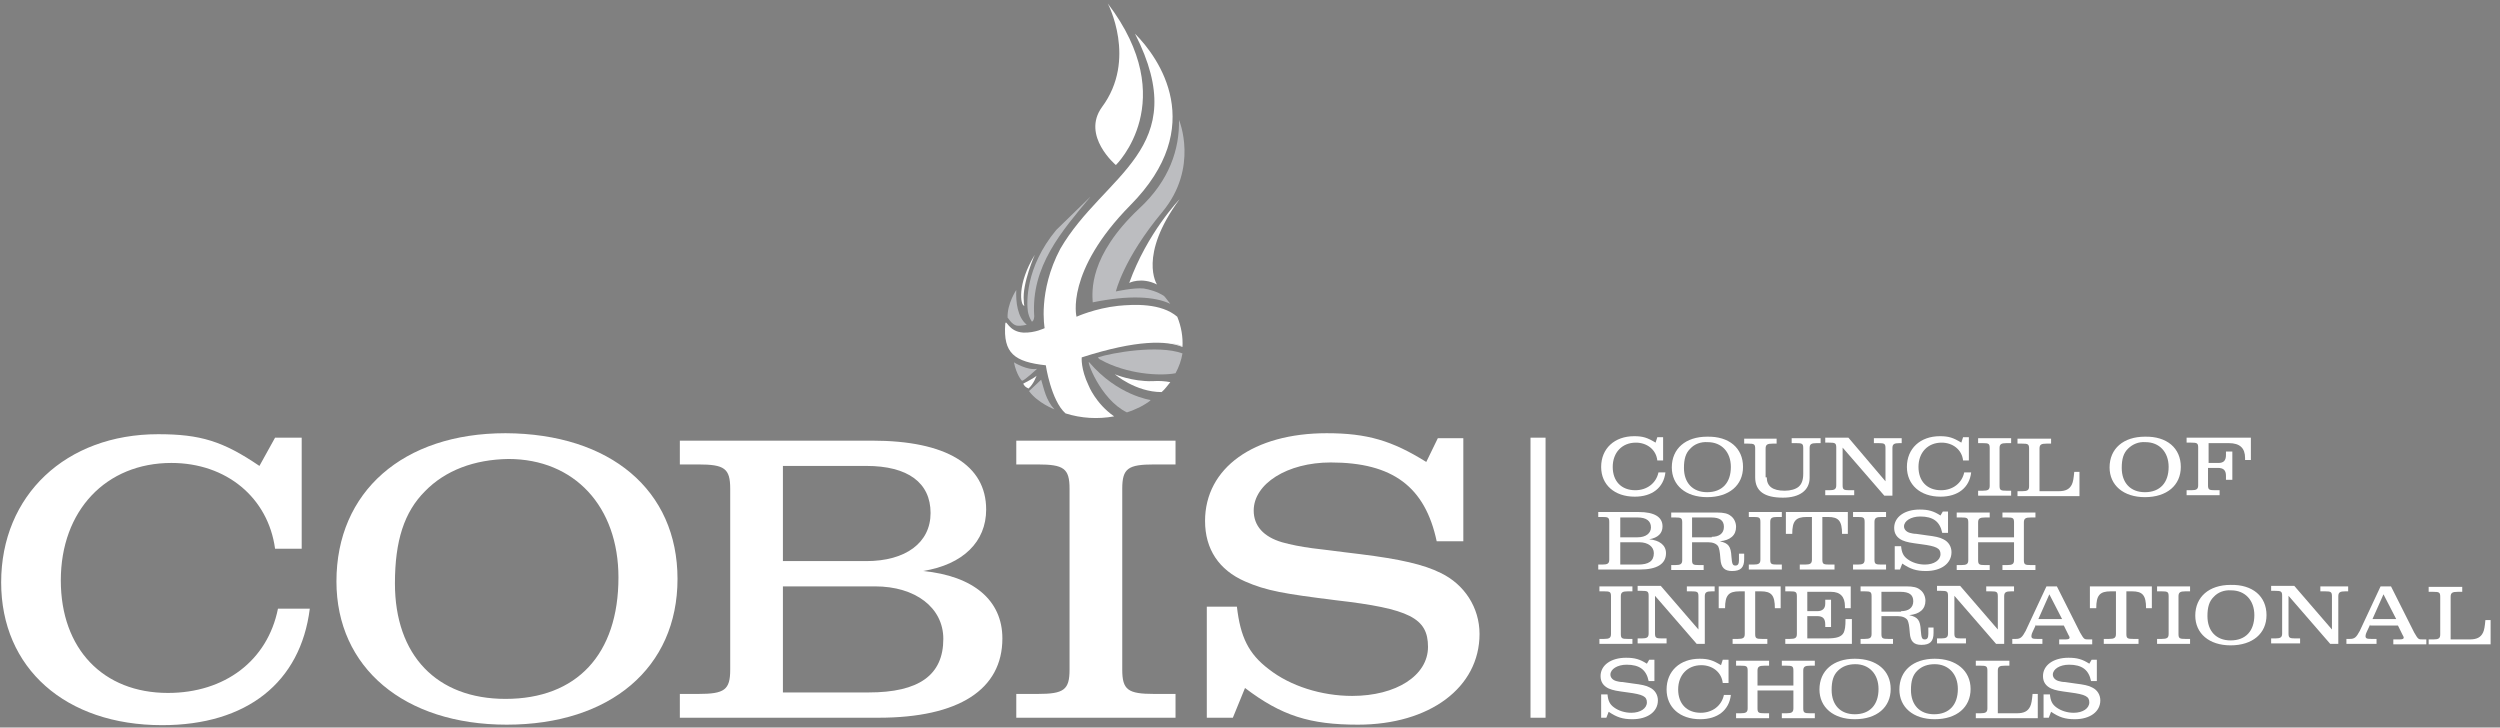 <?xml version="1.0" encoding="UTF-8"?>
<svg xmlns="http://www.w3.org/2000/svg" xmlns:xlink="http://www.w3.org/1999/xlink" width="189px" height="55px" viewBox="0 0 189 55" version="1.1">
    <rect x="0" y="0" width="189" height="55" fill="#808080" stroke="none"/>
    <!-- Generator: Sketch 58 (84663) - https://sketch.com -->
    <title>cobis logo</title>
    <desc>Created with Sketch.</desc>
    <defs>
        <linearGradient x1="58.101%" y1="66.841%" x2="48.623%" y2="45.732%" id="linearGradient-1">
            <stop stop-color="#000000" offset="0%"/>
            <stop stop-color="#FFFFFF" offset="100%"/>
        </linearGradient>
        <linearGradient x1="271.681%" y1="87.412%" x2="-142.809%" y2="17.249%" id="linearGradient-2">
            <stop stop-color="#000000" offset="0%"/>
            <stop stop-color="#FFFFFF" offset="100%"/>
        </linearGradient>
        <linearGradient x1="188.009%" y1="63.766%" x2="17.179%" y2="47.01%" id="linearGradient-3">
            <stop stop-color="#000000" offset="0%"/>
            <stop stop-color="#FFFFFF" offset="100%"/>
        </linearGradient>
    </defs>
    <g id="Page-1" stroke="none" stroke-width="1" fill="none" fill-rule="evenodd">
        <g id="00.00.00-Home" transform="translate(-915, -3744)">
            <g id="cobis-logo" transform="translate(915, 3744)">
                <g id="Cobis_logo" fill-rule="nonzero">
                    <g id="Group" transform="translate(120.828, 32.976)" fill="#FFFFFF">
                        <path d="M4.465,0.075 L4.903,0.075 L4.903,1.836 L4.465,1.836 C4.378,1.012 3.677,0.487 2.846,0.487 C1.795,0.487 1.094,1.237 1.094,2.323 C1.094,3.41 1.751,4.085 2.802,4.085 C3.677,4.085 4.378,3.56 4.553,2.735 L5.078,2.735 C4.947,3.897 4.071,4.572 2.758,4.572 C1.226,4.572 0.219,3.672 0.219,2.323 C0.219,0.937 1.226,2.84217094e-14 2.714,2.84217094e-14 C3.371,2.84217094e-14 3.721,0.112 4.334,0.487 L4.465,0.075 Z" id="Path"/>
                        <path d="M10.945,2.323 C10.945,3.71 9.894,4.609 8.23,4.609 C6.61,4.609 5.56,3.71 5.56,2.361 C5.56,0.937 6.61,0.037 8.23,0.037 C9.894,1.68615122e-15 10.945,0.899 10.945,2.323 Z M6.961,0.937 C6.61,1.274 6.479,1.724 6.479,2.398 C6.479,3.522 7.136,4.234 8.23,4.234 C9.369,4.234 10.025,3.522 10.025,2.323 C10.025,1.199 9.325,0.45 8.274,0.45 C7.749,0.412 7.267,0.6 6.961,0.937 Z" id="Shape"/>
                        <path d="M12.739,3.11 C12.739,3.785 13.177,4.122 14.097,4.122 C14.534,4.122 14.928,4.01 15.147,3.822 C15.366,3.635 15.497,3.335 15.497,2.848 L15.497,0.899 C15.497,0.562 15.41,0.525 14.972,0.525 L14.622,0.525 L14.622,0.15 L16.811,0.15 L16.811,0.525 L16.504,0.525 C16.11,0.525 15.979,0.6 15.979,0.899 L15.979,3.148 C15.979,4.085 15.235,4.647 13.965,4.647 C12.564,4.647 11.864,4.159 11.864,3.11 L11.864,0.937 C11.864,0.6 11.776,0.562 11.339,0.562 L11.032,0.562 L11.032,0.187 L13.484,0.187 L13.484,0.562 L13.177,0.562 C12.783,0.562 12.652,0.637 12.652,0.937 L12.652,3.11 L12.739,3.11 Z" id="Path"/>
                        <path d="M21.714,3.41 L21.714,0.899 C21.714,0.562 21.626,0.525 21.189,0.525 L20.838,0.525 L20.838,0.15 L22.94,0.15 L22.94,0.525 L22.765,0.525 C22.371,0.525 22.239,0.6 22.239,0.899 L22.239,4.497 L21.626,4.497 L18.474,0.862 L18.474,3.71 C18.474,4.047 18.562,4.085 19,4.085 L19.35,4.085 L19.35,4.459 L17.161,4.459 L17.161,4.085 L17.467,4.085 C17.861,4.085 17.993,4.01 17.993,3.71 L17.993,0.862 C17.993,0.525 17.905,0.487 17.467,0.487 L17.161,0.487 L17.161,0.112 L18.912,0.112 L21.714,3.41 Z" id="Path"/>
                        <path d="M27.58,0.075 L28.018,0.075 L28.018,1.836 L27.58,1.836 C27.493,1.012 26.792,0.487 25.96,0.487 C24.91,0.487 24.209,1.237 24.209,2.323 C24.209,3.41 24.866,4.085 25.917,4.085 C26.792,4.085 27.493,3.56 27.668,2.735 L28.193,2.735 C28.062,3.897 27.186,4.572 25.873,4.572 C24.341,4.572 23.334,3.672 23.334,2.323 C23.334,0.937 24.341,2.84217094e-14 25.829,2.84217094e-14 C26.486,2.84217094e-14 26.836,0.112 27.449,0.487 L27.58,0.075 Z" id="Path"/>
                        <path d="M30.338,3.747 C30.338,4.085 30.426,4.122 30.864,4.122 L31.214,4.122 L31.214,4.497 L28.718,4.497 L28.718,4.122 L29.069,4.122 C29.463,4.122 29.594,4.047 29.594,3.747 L29.594,0.899 C29.594,0.562 29.506,0.525 29.069,0.525 L28.718,0.525 L28.718,0.15 L31.214,0.15 L31.214,0.525 L30.864,0.525 C30.47,0.525 30.338,0.6 30.338,0.899 L30.338,3.747 Z" id="Path"/>
                        <path d="M36.38,2.661 L36.38,4.534 L31.695,4.534 L31.695,4.159 L32.046,4.159 C32.44,4.159 32.571,4.085 32.571,3.785 L32.571,0.937 C32.571,0.6 32.483,0.562 32.046,0.562 L31.695,0.562 L31.695,0.187 L34.234,0.187 L34.234,0.562 L33.884,0.562 C33.49,0.562 33.359,0.637 33.359,0.937 L33.359,4.159 L34.804,4.159 C35.329,4.159 35.635,4.01 35.811,3.635 C35.898,3.447 35.942,3.185 35.986,2.698 L36.38,2.698 L36.38,2.661 Z" id="Path"/>
                        <path d="M44.041,2.323 C44.041,3.71 42.99,4.609 41.327,4.609 C39.707,4.609 38.656,3.71 38.656,2.361 C38.656,0.937 39.707,0.037 41.327,0.037 C42.99,1.68615122e-15 44.041,0.899 44.041,2.323 Z M40.057,0.937 C39.707,1.274 39.575,1.724 39.575,2.398 C39.575,3.522 40.232,4.234 41.327,4.234 C42.465,4.234 43.121,3.522 43.121,2.323 C43.121,1.199 42.421,0.45 41.37,0.45 C40.845,0.412 40.407,0.6 40.057,0.937 Z" id="Shape"/>
                        <path d="M46.142,2.024 L46.886,2.024 C47.28,2.024 47.455,1.836 47.455,1.424 L47.455,1.162 L47.937,1.162 L47.937,3.298 L47.455,3.298 L47.455,2.998 C47.455,2.586 47.28,2.398 46.843,2.398 L46.098,2.398 L46.098,3.71 C46.098,4.047 46.186,4.085 46.624,4.085 L46.974,4.085 L46.974,4.459 L44.479,4.459 L44.479,4.085 L44.829,4.085 C45.223,4.085 45.354,4.01 45.354,3.71 L45.354,0.862 C45.354,0.525 45.267,0.487 44.829,0.487 L44.479,0.487 L44.479,0.112 L49.338,0.112 L49.338,1.799 L48.9,1.799 C48.9,1.724 48.9,1.686 48.9,1.649 C48.9,0.899 48.506,0.525 47.674,0.525 L46.142,0.525 L46.142,2.024 L46.142,2.024 Z" id="Path"/>
                        <path d="M3.064,5.733 C4.246,5.733 4.859,6.108 4.859,6.82 C4.859,7.345 4.509,7.682 3.852,7.794 C4.64,7.869 5.122,8.244 5.122,8.844 C5.122,9.668 4.422,10.08 3.152,10.08 L0,10.08 L0,9.705 L0.306,9.705 C0.7,9.705 0.832,9.63 0.832,9.331 L0.832,6.483 C0.832,6.145 0.744,6.108 0.306,6.108 L0,6.108 L0,5.733 L3.064,5.733 Z M2.977,7.644 C3.59,7.644 3.984,7.345 3.984,6.895 C3.984,6.408 3.634,6.145 2.977,6.145 L1.664,6.145 L1.664,7.644 L2.977,7.644 Z M3.021,9.705 C3.809,9.705 4.203,9.443 4.203,8.844 C4.203,8.356 3.765,8.019 3.108,8.019 L1.664,8.019 L1.664,9.705 L3.021,9.705 Z" id="Shape"/>
                        <path d="M11.032,8.806 L11.032,9.293 C11.032,9.93 10.769,10.193 10.113,10.193 C9.544,10.193 9.281,9.93 9.237,9.293 C9.193,8.694 9.15,8.506 9.062,8.319 C8.931,8.132 8.668,8.019 8.318,8.019 L7.092,8.019 L7.092,9.368 C7.092,9.705 7.18,9.743 7.617,9.743 L7.968,9.743 L7.968,10.118 L5.516,10.118 L5.516,9.743 L5.822,9.743 C6.216,9.743 6.348,9.668 6.348,9.368 L6.348,6.52 C6.348,6.183 6.26,6.145 5.822,6.145 L5.516,6.145 L5.516,5.771 L8.975,5.771 C9.5,5.771 9.806,5.846 10.025,6.033 C10.288,6.22 10.419,6.558 10.419,6.857 C10.419,7.495 9.981,7.869 9.193,7.944 C9.85,8.094 10.025,8.319 10.069,9.106 C10.113,9.668 10.157,9.78 10.375,9.78 C10.551,9.78 10.638,9.668 10.638,9.368 L10.638,8.881 L11.032,8.881 L11.032,8.806 Z M8.581,7.607 C9.15,7.607 9.5,7.345 9.5,6.857 C9.5,6.37 9.193,6.145 8.537,6.145 L7.092,6.145 L7.092,7.644 L8.581,7.644 L8.581,7.607 Z" id="Shape"/>
                        <path d="M13.002,9.331 C13.002,9.668 13.09,9.705 13.527,9.705 L13.878,9.705 L13.878,10.08 L11.382,10.08 L11.382,9.705 L11.733,9.705 C12.127,9.705 12.258,9.63 12.258,9.331 L12.258,6.483 C12.258,6.145 12.17,6.108 11.733,6.108 L11.382,6.108 L11.382,5.733 L13.878,5.733 L13.878,6.108 L13.527,6.108 C13.133,6.108 13.002,6.183 13.002,6.483 L13.002,9.331 Z" id="Path"/>
                        <path d="M14.184,7.382 L14.184,5.733 L18.868,5.733 L18.868,7.382 L18.431,7.382 C18.431,6.408 18.168,6.108 17.38,6.108 L16.942,6.108 L16.942,9.331 C16.942,9.668 17.03,9.705 17.467,9.705 L17.861,9.705 L17.861,10.08 L15.235,10.08 L15.235,9.705 L15.629,9.705 C16.023,9.705 16.154,9.63 16.154,9.331 L16.154,6.108 L15.76,6.108 C14.928,6.108 14.666,6.408 14.666,7.382 L14.184,7.382 Z" id="Path"/>
                        <path d="M20.882,9.331 C20.882,9.668 20.97,9.705 21.408,9.705 L21.758,9.705 L21.758,10.08 L19.262,10.08 L19.262,9.705 L19.613,9.705 C20.007,9.705 20.138,9.63 20.138,9.331 L20.138,6.483 C20.138,6.145 20.05,6.108 19.613,6.108 L19.262,6.108 L19.262,5.733 L21.758,5.733 L21.758,6.108 L21.408,6.108 C21.014,6.108 20.882,6.183 20.882,6.483 L20.882,9.331 Z" id="Path"/>
                        <path d="M26.048,5.696 L26.442,5.696 L26.442,7.307 L26.004,7.307 C25.829,6.445 25.304,6.071 24.341,6.071 C23.64,6.071 23.115,6.408 23.115,6.82 C23.115,7.045 23.29,7.232 23.553,7.307 C23.684,7.345 23.859,7.382 24.034,7.382 L24.297,7.42 L24.56,7.457 L24.822,7.495 C25.435,7.569 25.829,7.644 26.092,7.794 C26.486,7.982 26.705,8.356 26.705,8.769 C26.705,9.63 25.917,10.193 24.778,10.193 C24.034,10.193 23.596,10.043 22.984,9.63 L22.808,10.08 L22.414,10.08 L22.414,8.319 L22.896,8.319 C22.94,8.806 23.071,9.068 23.378,9.293 C23.728,9.555 24.209,9.705 24.691,9.705 C25.391,9.705 25.873,9.368 25.873,8.918 C25.873,8.469 25.566,8.319 24.428,8.169 C23.596,8.057 23.334,8.019 22.984,7.869 C22.59,7.682 22.371,7.382 22.371,6.932 C22.371,6.108 23.159,5.546 24.297,5.546 C24.954,5.546 25.348,5.658 25.873,5.996 L26.048,5.696 Z" id="Path"/>
                        <path d="M28.718,8.019 L28.718,9.368 C28.718,9.705 28.806,9.743 29.244,9.743 L29.594,9.743 L29.594,10.118 L27.099,10.118 L27.099,9.743 L27.449,9.743 C27.843,9.743 27.974,9.668 27.974,9.368 L27.974,6.52 C27.974,6.183 27.887,6.145 27.449,6.145 L27.099,6.145 L27.099,5.771 L29.594,5.771 L29.594,6.145 L29.244,6.145 C28.85,6.145 28.718,6.22 28.718,6.52 L28.718,7.644 L31.433,7.644 L31.433,6.52 C31.433,6.183 31.345,6.145 30.907,6.145 L30.557,6.145 L30.557,5.771 L33.052,5.771 L33.052,6.145 L32.702,6.145 C32.308,6.145 32.177,6.22 32.177,6.52 L32.177,9.368 C32.177,9.705 32.264,9.743 32.702,9.743 L33.052,9.743 L33.052,10.118 L30.557,10.118 L30.557,9.743 L30.907,9.743 C31.301,9.743 31.433,9.668 31.433,9.368 L31.433,8.019 L28.718,8.019 Z" id="Path"/>
                        <path d="M1.707,14.952 C1.707,15.289 1.795,15.326 2.233,15.326 L2.583,15.326 L2.583,15.701 L0.088,15.701 L0.088,15.326 L0.438,15.326 C0.832,15.326 0.963,15.251 0.963,14.952 L0.963,12.104 C0.963,11.766 0.876,11.729 0.438,11.729 L0.088,11.729 L0.088,11.354 L2.583,11.354 L2.583,11.729 L2.233,11.729 C1.839,11.729 1.707,11.804 1.707,12.104 L1.707,14.952 Z" id="Path"/>
                        <path d="M7.574,14.614 L7.574,12.104 C7.574,11.766 7.486,11.729 7.048,11.729 L6.698,11.729 L6.698,11.354 L8.799,11.354 L8.799,11.729 L8.581,11.729 C8.187,11.729 8.055,11.804 8.055,12.104 L8.055,15.701 L7.442,15.701 L4.29,12.066 L4.29,14.914 C4.29,15.251 4.378,15.289 4.816,15.289 L5.166,15.289 L5.166,15.664 L2.977,15.664 L2.977,15.289 L3.283,15.289 C3.677,15.289 3.809,15.214 3.809,14.914 L3.809,12.066 C3.809,11.729 3.721,11.691 3.283,11.691 L2.977,11.691 L2.977,11.317 L4.728,11.317 L7.574,14.614 Z" id="Path"/>
                        <path d="M9.106,13.003 L9.106,11.354 L13.79,11.354 L13.79,13.003 L13.352,13.003 C13.352,12.029 13.09,11.729 12.302,11.729 L11.864,11.729 L11.864,14.952 C11.864,15.289 11.951,15.326 12.389,15.326 L12.783,15.326 L12.783,15.701 L10.157,15.701 L10.157,15.326 L10.551,15.326 C10.945,15.326 11.076,15.251 11.076,14.952 L11.076,11.729 L10.682,11.729 C9.85,11.729 9.587,12.029 9.587,13.003 L9.106,13.003 L9.106,13.003 Z" id="Path"/>
                        <path d="M15.804,13.228 L16.548,13.228 C16.942,13.228 17.161,13.04 17.161,12.666 L17.161,12.366 L17.599,12.366 L17.599,14.427 L17.161,14.427 L17.161,14.24 C17.161,13.79 16.986,13.603 16.548,13.603 L15.804,13.603 L15.804,15.289 L17.249,15.289 C18.037,15.289 18.387,15.176 18.562,14.839 C18.649,14.614 18.693,14.427 18.693,13.827 L19.175,13.827 L19.175,15.701 L14.14,15.701 L14.14,15.326 L14.491,15.326 C14.885,15.326 15.016,15.251 15.016,14.952 L15.016,12.104 C15.016,11.766 14.928,11.729 14.491,11.729 L14.14,11.729 L14.14,11.354 L19.087,11.354 L19.087,13.003 L18.649,13.003 L18.649,12.853 C18.649,12.141 18.299,11.766 17.599,11.766 L15.804,11.766 L15.804,13.228 L15.804,13.228 Z" id="Path"/>
                        <path d="M25.348,14.389 L25.348,14.877 C25.348,15.514 25.085,15.776 24.428,15.776 C23.859,15.776 23.596,15.514 23.553,14.877 C23.509,14.277 23.465,14.09 23.378,13.902 C23.246,13.715 22.984,13.603 22.633,13.603 L21.408,13.603 L21.408,14.952 C21.408,15.289 21.495,15.326 21.933,15.326 L22.283,15.326 L22.283,15.701 L19.831,15.701 L19.831,15.326 L20.138,15.326 C20.532,15.326 20.663,15.251 20.663,14.952 L20.663,12.104 C20.663,11.766 20.576,11.729 20.138,11.729 L19.831,11.729 L19.831,11.354 L23.29,11.354 C23.815,11.354 24.122,11.429 24.341,11.616 C24.603,11.804 24.735,12.141 24.735,12.441 C24.735,13.078 24.297,13.453 23.509,13.528 C24.166,13.677 24.341,13.902 24.384,14.689 C24.428,15.251 24.472,15.364 24.691,15.364 C24.866,15.364 24.954,15.251 24.954,14.952 L24.954,14.464 L25.348,14.464 L25.348,14.389 Z M22.896,13.228 C23.465,13.228 23.815,12.965 23.815,12.478 C23.815,11.991 23.509,11.766 22.852,11.766 L21.408,11.766 L21.408,13.265 L22.896,13.265 L22.896,13.228 Z" id="Shape"/>
                        <path d="M30.207,14.614 L30.207,12.104 C30.207,11.766 30.119,11.729 29.682,11.729 L29.331,11.729 L29.331,11.354 L31.433,11.354 L31.433,11.729 L31.214,11.729 C30.82,11.729 30.688,11.804 30.688,12.104 L30.688,15.701 L30.076,15.701 L26.924,12.066 L26.924,14.914 C26.924,15.251 27.011,15.289 27.449,15.289 L27.799,15.289 L27.799,15.664 L25.61,15.664 L25.61,15.289 L25.917,15.289 C26.311,15.289 26.442,15.214 26.442,14.914 L26.442,12.066 C26.442,11.729 26.354,11.691 25.917,11.691 L25.61,11.691 L25.61,11.317 L27.361,11.317 L30.207,14.614 Z" id="Path"/>
                        <path d="M33.096,14.24 L32.834,14.802 C32.79,14.877 32.746,15.026 32.746,15.101 C32.746,15.289 32.834,15.326 33.184,15.326 L33.578,15.326 L33.578,15.701 L31.301,15.701 L31.301,15.326 L31.564,15.326 C31.914,15.326 32.046,15.214 32.308,14.727 L33.884,11.354 L34.672,11.354 L36.423,14.839 C36.73,15.364 36.73,15.364 37.08,15.364 L37.343,15.364 L37.343,15.738 L34.847,15.738 L34.847,15.364 L35.285,15.364 C35.548,15.364 35.635,15.326 35.635,15.214 C35.635,15.176 35.592,15.101 35.548,15.026 L35.198,14.315 L33.096,14.315 L33.096,14.24 Z M34.103,11.954 L33.271,13.827 L35.066,13.827 L34.103,11.954 Z" id="Shape"/>
                        <path d="M37.168,13.003 L37.168,11.354 L41.852,11.354 L41.852,13.003 L41.414,13.003 C41.414,12.029 41.151,11.729 40.363,11.729 L39.926,11.729 L39.926,14.952 C39.926,15.289 40.013,15.326 40.451,15.326 L40.845,15.326 L40.845,15.701 L38.218,15.701 L38.218,15.326 L38.612,15.326 C39.006,15.326 39.138,15.251 39.138,14.952 L39.138,11.729 L38.744,11.729 C37.912,11.729 37.649,12.029 37.649,13.003 L37.168,13.003 L37.168,13.003 Z" id="Path"/>
                        <path d="M43.866,14.952 C43.866,15.289 43.953,15.326 44.391,15.326 L44.741,15.326 L44.741,15.701 L42.246,15.701 L42.246,15.326 L42.596,15.326 C42.99,15.326 43.121,15.251 43.121,14.952 L43.121,12.104 C43.121,11.766 43.034,11.729 42.596,11.729 L42.246,11.729 L42.246,11.354 L44.741,11.354 L44.741,11.729 L44.391,11.729 C43.997,11.729 43.866,11.804 43.866,12.104 L43.866,14.952 Z" id="Path"/>
                        <path d="M50.52,13.528 C50.52,14.914 49.469,15.813 47.806,15.813 C46.186,15.813 45.135,14.914 45.135,13.565 C45.135,12.141 46.186,11.242 47.806,11.242 C49.469,11.204 50.52,12.104 50.52,13.528 Z M46.536,12.141 C46.186,12.478 46.055,12.928 46.055,13.603 C46.055,14.727 46.711,15.439 47.806,15.439 C48.944,15.439 49.601,14.727 49.601,13.528 C49.601,12.403 48.9,11.654 47.849,11.654 C47.324,11.616 46.843,11.804 46.536,12.141 Z" id="Shape"/>
                        <path d="M55.467,14.614 L55.467,12.104 C55.467,11.766 55.379,11.729 54.942,11.729 L54.591,11.729 L54.591,11.354 L56.693,11.354 L56.693,11.729 L56.474,11.729 C56.08,11.729 55.948,11.804 55.948,12.104 L55.948,15.701 L55.336,15.701 L52.184,12.066 L52.184,14.914 C52.184,15.251 52.271,15.289 52.709,15.289 L53.059,15.289 L53.059,15.664 L50.87,15.664 L50.87,15.289 L51.177,15.289 C51.571,15.289 51.702,15.214 51.702,14.914 L51.702,12.066 C51.702,11.729 51.614,11.691 51.177,11.691 L50.87,11.691 L50.87,11.317 L52.621,11.317 L55.467,14.614 Z" id="Path"/>
                        <path d="M58.356,14.24 L58.094,14.802 C58.05,14.877 58.006,15.026 58.006,15.101 C58.006,15.289 58.094,15.326 58.444,15.326 L58.838,15.326 L58.838,15.701 L56.561,15.701 L56.561,15.326 L56.824,15.326 C57.174,15.326 57.306,15.214 57.568,14.727 L59.144,11.354 L59.932,11.354 L61.683,14.839 C61.99,15.364 61.99,15.364 62.34,15.364 L62.603,15.364 L62.603,15.738 L60.107,15.738 L60.107,15.364 L60.545,15.364 C60.808,15.364 60.895,15.326 60.895,15.214 C60.895,15.176 60.852,15.101 60.808,15.026 L60.458,14.315 L58.356,14.315 L58.356,14.24 Z M59.363,11.954 L58.531,13.827 L60.326,13.827 L59.363,11.954 Z" id="Shape"/>
                        <path d="M67.462,13.865 L67.462,15.738 L62.778,15.738 L62.778,15.364 L63.128,15.364 C63.522,15.364 63.653,15.289 63.653,14.989 L63.653,12.141 C63.653,11.804 63.566,11.766 63.128,11.766 L62.778,11.766 L62.778,11.392 L65.317,11.392 L65.317,11.766 L64.967,11.766 C64.573,11.766 64.441,11.841 64.441,12.141 L64.441,15.364 L65.886,15.364 C66.411,15.364 66.718,15.214 66.893,14.839 C66.981,14.652 67.024,14.389 67.068,13.902 L67.462,13.902 L67.462,13.865 Z" id="Path"/>
                        <path d="M3.852,16.9 L4.246,16.9 L4.246,18.511 L3.809,18.511 C3.634,17.65 3.108,17.275 2.145,17.275 C1.445,17.275 0.919,17.612 0.919,18.024 C0.919,18.249 1.094,18.436 1.357,18.511 C1.488,18.549 1.664,18.586 1.839,18.586 L2.101,18.624 L2.364,18.661 L2.627,18.699 C3.24,18.774 3.634,18.849 3.896,18.999 C4.29,19.186 4.509,19.561 4.509,19.973 C4.509,20.835 3.721,21.397 2.583,21.397 C1.839,21.397 1.401,21.247 0.788,20.835 L0.613,21.284 L0.219,21.284 L0.219,19.523 L0.7,19.523 C0.744,20.01 0.876,20.273 1.182,20.497 C1.532,20.76 2.014,20.91 2.495,20.91 C3.196,20.91 3.677,20.572 3.677,20.123 C3.677,19.673 3.371,19.523 2.233,19.373 C1.401,19.261 1.138,19.223 0.788,19.074 C0.394,18.886 0.175,18.586 0.175,18.137 C0.175,17.312 0.963,16.75 2.101,16.75 C2.758,16.75 3.152,16.863 3.677,17.2 L3.852,16.9 Z" id="Path"/>
                        <path d="M9.412,16.9 L9.85,16.9 L9.85,18.661 L9.412,18.661 C9.325,17.837 8.624,17.312 7.793,17.312 C6.742,17.312 6.041,18.062 6.041,19.148 C6.041,20.235 6.698,20.91 7.749,20.91 C8.624,20.91 9.325,20.385 9.5,19.561 L10.025,19.561 C9.894,20.722 9.018,21.397 7.705,21.397 C6.173,21.397 5.166,20.497 5.166,19.148 C5.166,17.762 6.173,16.825 7.661,16.825 C8.318,16.825 8.668,16.938 9.281,17.312 L9.412,16.9 Z" id="Path"/>
                        <path d="M12.039,19.223 L12.039,20.572 C12.039,20.91 12.127,20.947 12.564,20.947 L12.915,20.947 L12.915,21.322 L10.419,21.322 L10.419,20.947 L10.769,20.947 C11.163,20.947 11.295,20.872 11.295,20.572 L11.295,17.725 C11.295,17.387 11.207,17.35 10.769,17.35 L10.419,17.35 L10.419,16.975 L12.915,16.975 L12.915,17.35 L12.564,17.35 C12.17,17.35 12.039,17.425 12.039,17.725 L12.039,18.849 L14.753,18.849 L14.753,17.725 C14.753,17.387 14.666,17.35 14.228,17.35 L13.878,17.35 L13.878,16.975 L16.373,16.975 L16.373,17.35 L16.023,17.35 C15.629,17.35 15.497,17.425 15.497,17.725 L15.497,20.572 C15.497,20.91 15.585,20.947 16.023,20.947 L16.373,20.947 L16.373,21.322 L13.878,21.322 L13.878,20.947 L14.228,20.947 C14.622,20.947 14.753,20.872 14.753,20.572 L14.753,19.223 L12.039,19.223 Z" id="Path"/>
                        <path d="M22.108,19.111 C22.108,20.497 21.057,21.397 19.394,21.397 C17.774,21.397 16.723,20.497 16.723,19.148 C16.723,17.725 17.774,16.825 19.394,16.825 C21.057,16.825 22.108,17.725 22.108,19.111 Z M18.124,17.725 C17.774,18.062 17.643,18.511 17.643,19.186 C17.643,20.31 18.299,21.022 19.394,21.022 C20.532,21.022 21.189,20.31 21.189,19.111 C21.189,17.987 20.488,17.237 19.437,17.237 C18.912,17.237 18.474,17.387 18.124,17.725 Z" id="Shape"/>
                        <path d="M28.149,19.111 C28.149,20.497 27.099,21.397 25.435,21.397 C23.815,21.397 22.765,20.497 22.765,19.148 C22.765,17.725 23.815,16.825 25.435,16.825 C27.055,16.825 28.149,17.725 28.149,19.111 Z M24.122,17.725 C23.772,18.062 23.64,18.511 23.64,19.186 C23.64,20.31 24.297,21.022 25.391,21.022 C26.53,21.022 27.186,20.31 27.186,19.111 C27.186,17.987 26.486,17.237 25.435,17.237 C24.91,17.237 24.472,17.387 24.122,17.725 Z" id="Shape"/>
                        <path d="M33.228,19.448 L33.228,21.322 L28.543,21.322 L28.543,20.947 L28.894,20.947 C29.288,20.947 29.419,20.872 29.419,20.572 L29.419,17.725 C29.419,17.387 29.331,17.35 28.894,17.35 L28.543,17.35 L28.543,16.975 L31.082,16.975 L31.082,17.35 L30.732,17.35 C30.338,17.35 30.207,17.425 30.207,17.725 L30.207,20.947 L31.652,20.947 C32.177,20.947 32.483,20.797 32.658,20.423 C32.746,20.235 32.79,19.973 32.834,19.486 L33.228,19.486 L33.228,19.448 Z" id="Path"/>
                        <path d="M37.299,16.9 L37.693,16.9 L37.693,18.511 L37.255,18.511 C37.08,17.65 36.555,17.275 35.592,17.275 C34.891,17.275 34.366,17.612 34.366,18.024 C34.366,18.249 34.541,18.436 34.804,18.511 C34.935,18.549 35.11,18.586 35.285,18.586 L35.548,18.624 L35.811,18.661 L36.073,18.699 C36.686,18.774 37.08,18.849 37.343,18.999 C37.737,19.186 37.956,19.561 37.956,19.973 C37.956,20.835 37.168,21.397 36.029,21.397 C35.285,21.397 34.847,21.247 34.234,20.835 L34.059,21.284 L33.665,21.284 L33.665,19.523 L34.147,19.523 C34.191,20.01 34.322,20.273 34.628,20.497 C34.979,20.76 35.46,20.91 35.942,20.91 C36.642,20.91 37.124,20.572 37.124,20.123 C37.124,19.673 36.817,19.523 35.679,19.373 C34.847,19.261 34.585,19.223 34.234,19.074 C33.84,18.886 33.622,18.586 33.622,18.137 C33.622,17.312 34.41,16.75 35.548,16.75 C36.205,16.75 36.599,16.863 37.124,17.2 L37.299,16.9 Z" id="Path"/>
                    </g>
                    <g id="Group" transform="translate(0, 32.601)" fill="#FFFFFF">
                        <path d="M20.795,0.487 L22.808,0.487 L22.808,8.881 L20.795,8.881 C20.269,5.021 17.117,2.398 12.958,2.398 C8.011,2.398 4.597,5.996 4.597,11.279 C4.597,16.45 7.793,19.785 12.696,19.785 C16.986,19.785 20.225,17.35 21.014,13.415 L23.421,13.415 C22.721,18.999 18.649,22.221 12.258,22.221 C4.947,22.221 0.088,17.912 0.088,11.429 C0.088,4.834 4.991,0.225 11.951,0.225 C15.147,0.225 16.855,0.749 19.613,2.623 L20.795,0.487 Z" id="Path"/>
                        <path d="M51.22,11.167 C51.22,17.874 46.142,22.184 38.306,22.184 C30.557,22.184 25.435,17.874 25.435,11.354 C25.435,4.572 30.47,0.15 38.218,0.15 C46.142,0.187 51.22,4.459 51.22,11.167 Z M32.133,4.534 C30.557,6.108 29.857,8.281 29.857,11.504 C29.857,16.938 33.009,20.235 38.218,20.235 C43.603,20.235 46.755,16.863 46.755,11.054 C46.755,5.696 43.428,2.098 38.437,2.098 C35.854,2.136 33.665,2.96 32.133,4.534 Z" id="Shape"/>
                        <path d="M65.93,0.712 C71.533,0.712 74.554,2.548 74.554,5.921 C74.554,8.356 72.803,10.08 69.782,10.567 C73.591,10.942 75.78,12.778 75.78,15.664 C75.78,19.523 72.497,21.659 66.411,21.659 L51.396,21.659 L51.396,19.86 L52.796,19.86 C54.766,19.86 55.204,19.561 55.204,18.024 L55.204,4.347 C55.204,2.81 54.766,2.511 52.796,2.511 L51.396,2.511 L51.396,0.712 L65.93,0.712 L65.93,0.712 Z M65.492,9.818 C68.469,9.818 70.351,8.431 70.351,6.183 C70.351,3.897 68.644,2.623 65.492,2.623 L59.188,2.623 L59.188,9.818 L65.492,9.818 Z M65.667,19.748 C69.476,19.748 71.315,18.436 71.315,15.701 C71.315,13.34 69.213,11.729 66.149,11.729 L59.188,11.729 L59.188,19.748 L65.667,19.748 Z" id="Shape"/>
                        <path d="M84.842,18.024 C84.842,19.561 85.28,19.86 87.25,19.86 L88.87,19.86 L88.87,21.659 L76.831,21.659 L76.831,19.86 L78.45,19.86 C80.42,19.86 80.858,19.561 80.858,18.024 L80.858,4.347 C80.858,2.81 80.42,2.511 78.45,2.511 L76.831,2.511 L76.831,0.712 L88.87,0.712 L88.87,2.511 L87.25,2.511 C85.28,2.511 84.842,2.81 84.842,4.347 L84.842,18.024 Z" id="Path"/>
                        <path d="M108.701,0.525 L110.627,0.525 L110.627,8.319 L108.614,8.319 C107.738,4.197 105.286,2.361 100.602,2.361 C97.319,2.361 94.78,3.972 94.78,5.996 C94.78,7.157 95.524,7.982 96.925,8.394 C97.581,8.581 98.369,8.731 99.201,8.844 L100.427,8.993 L101.609,9.143 L102.835,9.293 C105.856,9.668 107.65,10.08 108.92,10.717 C110.715,11.579 111.853,13.34 111.853,15.326 C111.853,19.373 108.088,22.184 102.66,22.184 C99.026,22.184 96.881,21.509 94.123,19.411 L93.204,21.659 L91.234,21.659 L91.234,13.265 L93.51,13.265 C93.773,15.551 94.386,16.825 95.918,17.987 C97.538,19.261 99.902,20.01 102.222,20.01 C105.549,20.01 107.957,18.474 107.957,16.301 C107.957,14.127 106.556,13.415 100.996,12.778 C97.1,12.291 95.743,12.066 94.123,11.354 C92.153,10.492 91.102,8.918 91.102,6.783 C91.102,2.773 94.78,0.15 100.296,0.15 C103.36,0.15 105.243,0.712 107.826,2.323 L108.701,0.525 Z" id="Path"/>
                    </g>
                    <path d="M84.36,12.478 C84.36,12.478 89.351,7.644 83.748,0.262 C83.748,0.262 85.98,4.497 83.31,8.094 C81.734,10.267 84.36,12.478 84.36,12.478 Z" id="Path" fill="#FFFFFF"/>
                    <path d="M76.655,27.392 C76.655,27.392 77.662,28.029 78.407,27.88 C78.407,27.88 77.4,28.816 77.268,28.779 C77.225,28.779 76.831,28.292 76.655,27.392 Z" id="Path" fill="#BCBDC0"/>
                    <path d="M78.713,28.704 C78.932,29.416 79.063,30.24 79.72,30.952 C79.72,30.952 78.45,30.465 77.794,29.566 L78.713,28.704" id="Path" fill="#BCBDC0"/>
                    <path d="M77.356,29.004 C77.356,29.004 78.232,28.554 78.363,28.404 C78.363,28.404 78.144,29.041 77.75,29.378 C77.75,29.341 77.487,29.304 77.356,29.004 Z" id="Path" fill="#FFFFFF"/>
                    <path d="M86.199,30.765 C86.418,30.653 86.593,30.54 86.768,30.428 C86.856,30.353 86.943,30.315 86.987,30.24 C86.987,30.24 84.492,29.903 82.347,27.392 C82.084,27.093 83.135,30.165 85.192,31.177 C85.542,31.065 85.893,30.915 86.199,30.765" id="Path" fill="#BCBDC0"/>
                    <path d="M87.819,29.641 C88.082,29.416 88.257,29.154 88.476,28.891 C88.082,28.816 87.644,28.779 87.118,28.816 C85.586,28.854 84.273,28.292 84.273,28.292 C84.273,28.292 85.849,29.641 87.819,29.641" id="Path" fill="#FFFFFF"/>
                    <path d="M79.72,29.941 C79.939,30.428 80.202,30.915 80.552,31.215 C81.734,31.589 83.003,31.664 84.229,31.439 L84.229,31.439 C83.003,31.664 81.734,31.589 80.552,31.215 C80.202,30.915 79.939,30.428 79.72,29.941 L79.72,29.941" id="Path" fill="url(#linearGradient-1)"/>
                    <path d="M88.3,28.292 C88.519,28.292 88.694,28.254 88.87,28.217 L88.87,28.217 C88.694,28.254 88.519,28.292 88.3,28.292" id="Path" fill="url(#linearGradient-2)"/>
                    <path d="M87.469,21.509 C87.469,21.509 86.024,19.336 89.176,15.064 C89.176,15.064 86.724,17.612 85.367,21.397 C85.324,21.397 86.287,20.91 87.469,21.509 Z" id="Path" fill="#FFFFFF"/>
                    <path d="M76.874,24.619 C77.268,24.657 77.619,24.545 77.619,24.545 C76.918,23.982 76.787,22.821 76.831,21.921 C76.831,21.921 76.13,22.971 76.174,24.02 C76.218,24.02 76.48,24.545 76.874,24.619 Z" id="Path" fill="#BCBDC0"/>
                    <path d="M77.444,23.121 C77.137,23.121 76.874,21.472 78.232,19.261 C78.232,19.261 77.268,21.434 77.4,22.746 C77.4,23.008 77.444,23.121 77.444,23.121 Z" id="Path" fill="#FFFFFF"/>
                    <path d="M79.851,17.387 C77.487,20.235 77.619,22.933 77.706,23.533 C77.75,23.795 77.838,24.057 78.013,24.32 C78.188,24.245 78.188,23.907 78.188,23.907 C77.925,20.123 80.289,17.462 82.434,14.877 L82.39,14.914 L79.851,17.387 Z" id="Path" fill="#BCBDC0"/>
                    <path d="M85.805,2.548 C90.27,11.317 83.441,13.153 80.158,18.811 C78.45,22.034 78.976,24.807 78.976,24.807 C78.976,24.807 78.232,25.182 77.356,25.144 C76.218,25.069 76.086,24.095 75.999,24.47 C75.824,26.718 76.699,27.355 79.063,27.617 C79.063,27.617 79.457,30.278 80.552,31.252 C81.734,31.627 83.003,31.702 84.229,31.477 C82.828,30.503 82.303,29.154 82.303,29.154 C81.69,27.88 81.778,27.018 81.778,27.018 C85.98,25.669 88.213,25.744 89.395,26.231 C89.439,25.481 89.307,24.694 89.001,23.945 C87.775,22.896 85.718,23.008 84.536,23.121 C82.784,23.308 81.384,23.945 81.384,23.945 C81.384,23.945 80.508,20.535 85.455,15.514 C91.365,9.555 87.6,4.347 85.805,2.548" id="Path" fill="#FFFFFF"/>
                    <path d="M88.87,28.217 C89.132,27.73 89.307,27.243 89.395,26.718 C87.556,26.043 84.01,26.68 83.003,27.018 C83.003,27.018 83.091,27.168 83.222,27.205 C85.192,28.292 87.688,28.442 88.87,28.217" id="Path" fill="#BCBDC0"/>
                    <path d="M88.476,22.971 C88.344,22.821 88.257,22.671 88.125,22.521 C88.125,22.521 88.038,22.409 87.994,22.371 C87.469,22.034 86.9,21.884 86.462,21.809 C85.718,21.734 84.36,22.034 84.36,22.034 C84.36,22.034 84.93,19.561 87.863,16.038 C90.664,12.666 89.132,9.068 89.132,9.068 C89.176,11.242 88.432,13.64 86.112,15.776 C82.303,19.373 82.566,22.034 82.609,22.858 C85.367,22.296 87.294,22.409 88.476,22.971 Z" id="Path" fill="#BCBDC0"/>
                    <path d="M88.169,25.894 L88.169,25.894 C88.694,25.931 89.088,26.043 89.439,26.193 L89.439,26.193 C89.088,26.081 88.694,25.968 88.169,25.894" id="Path" fill="url(#linearGradient-3)"/>
                    <rect id="Rectangle" fill="#FFFFFF" x="115.706" y="33.088" width="1.138" height="21.172"/>
                </g>
                <rect id="Rectangle" x="0" y="0" width="190" height="56"/>
            </g>
        </g>
    </g>
</svg>

